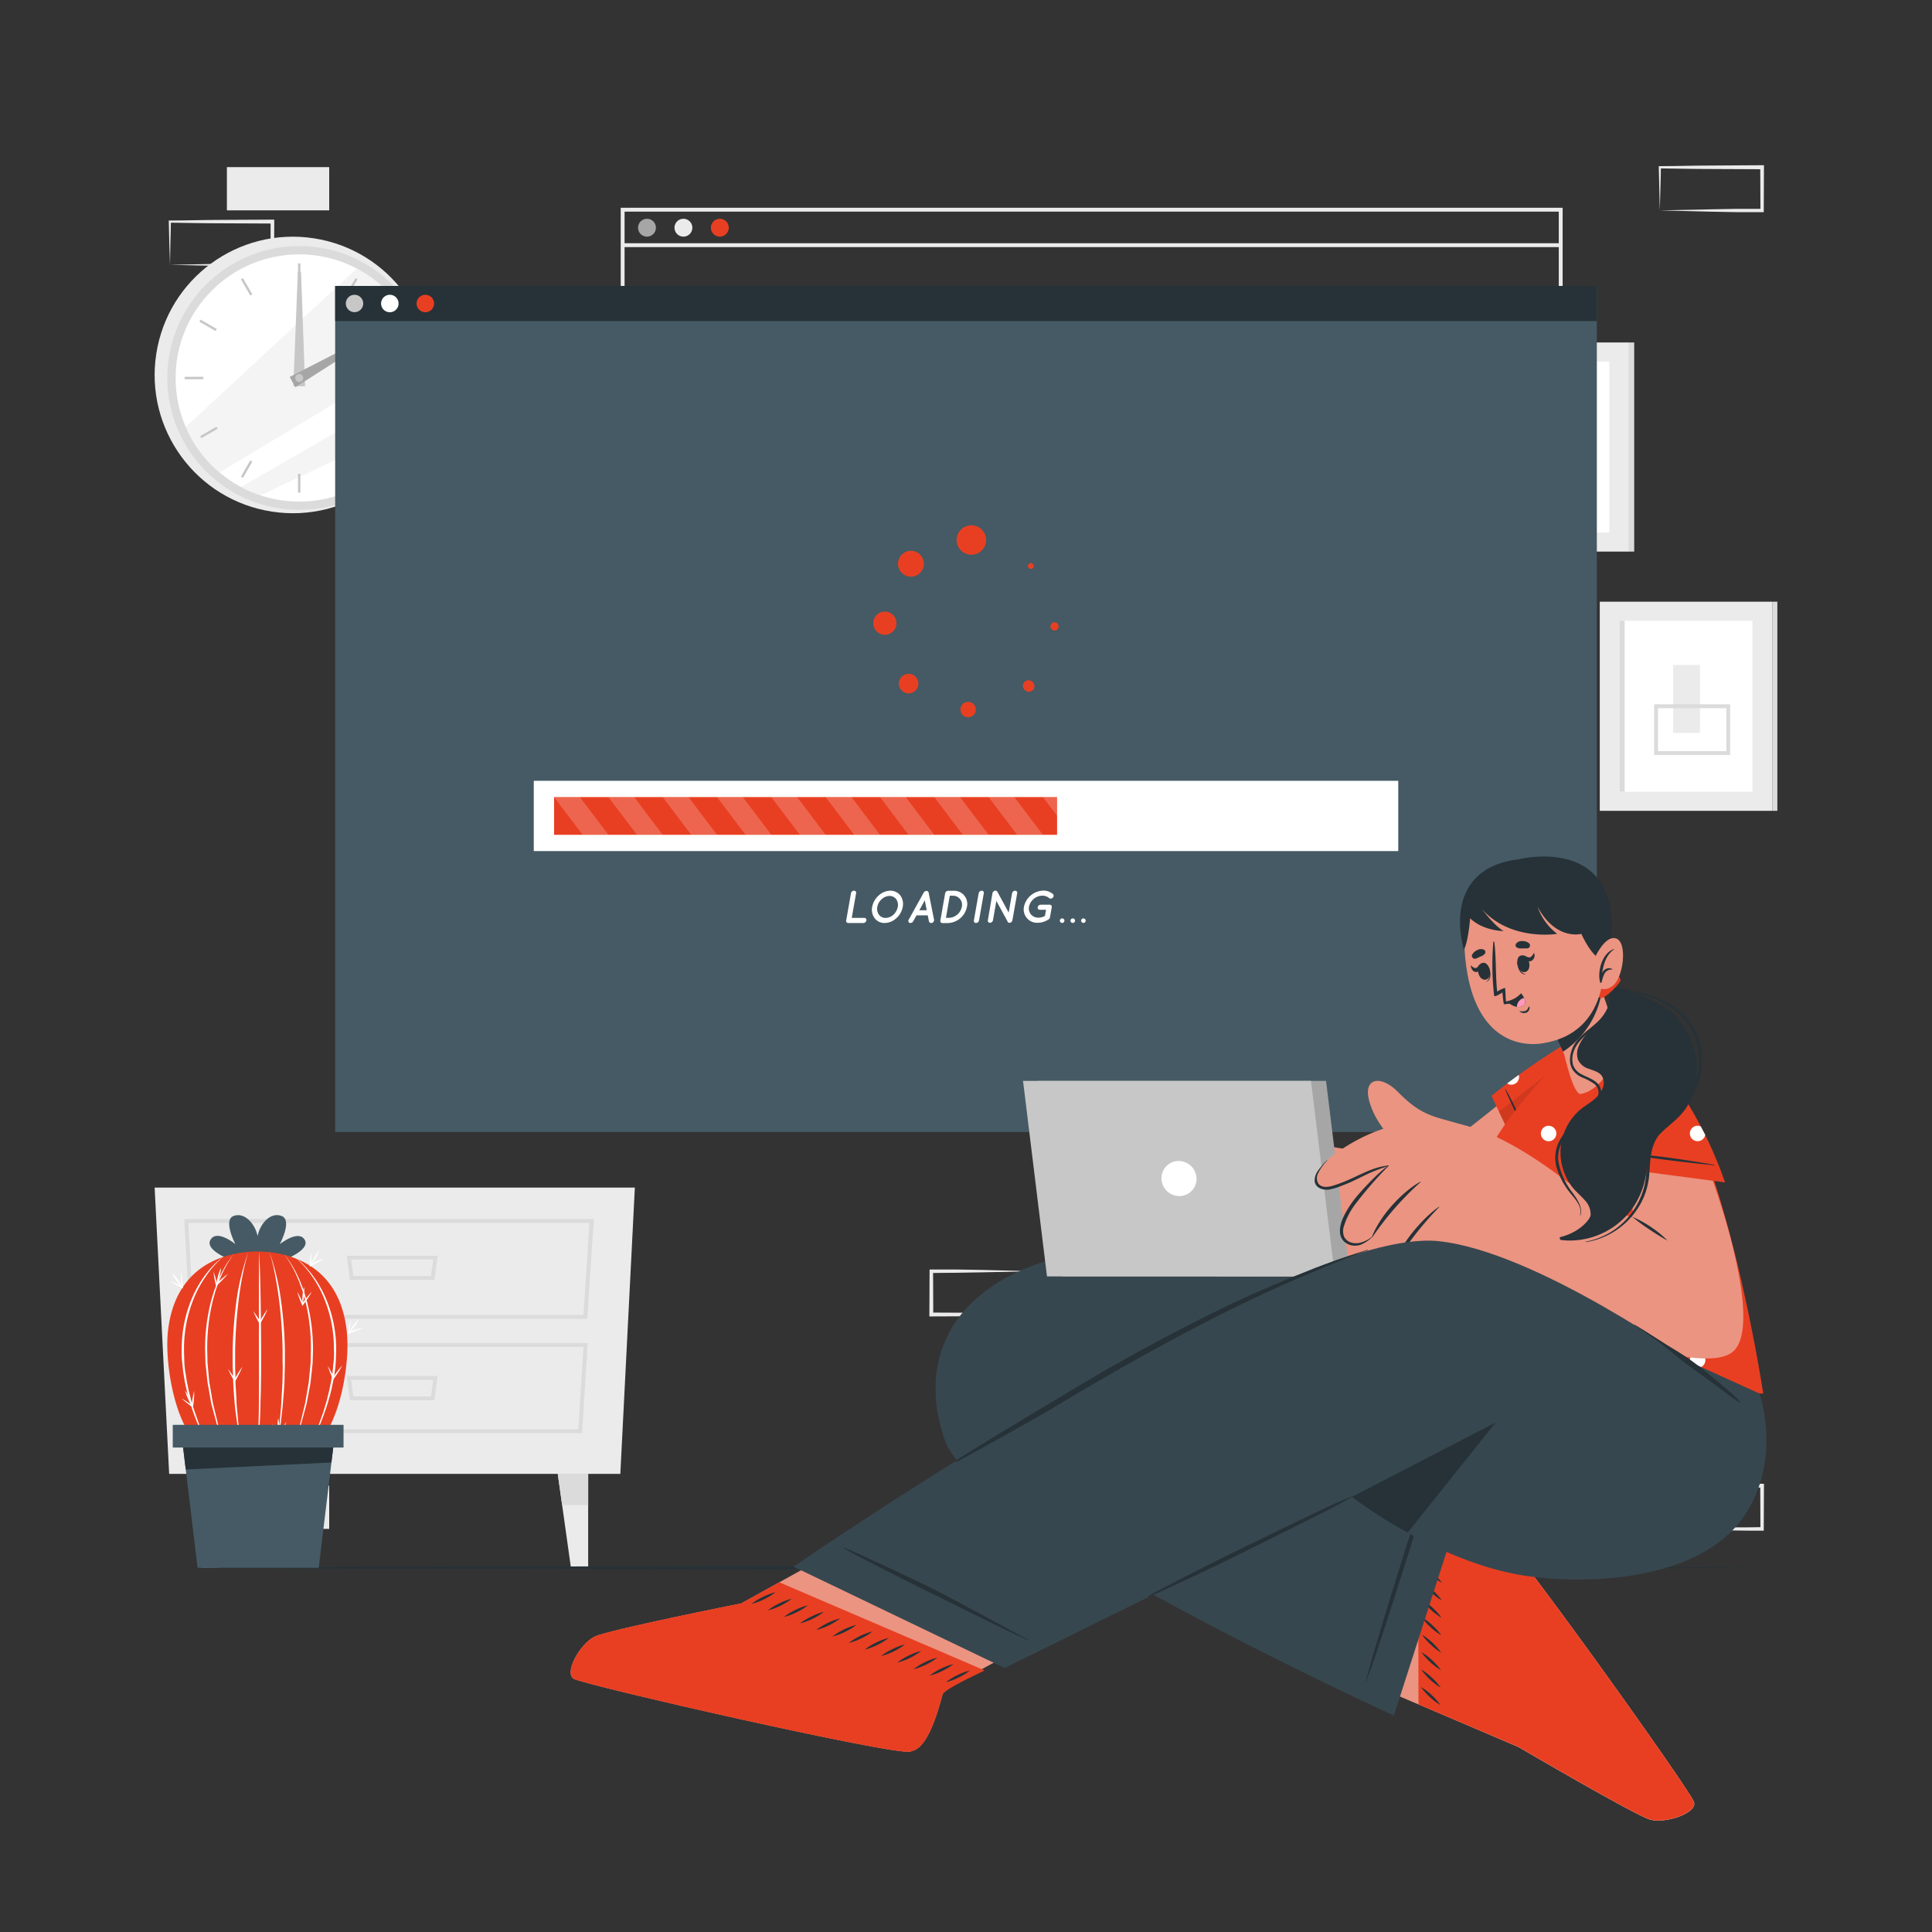 <svg xmlns="http://www.w3.org/2000/svg" viewBox="0 0 500 500"><rect x="0" y="0" width="500" height="500" fill="#333333" stroke="none"/><g id="freepik--background-complete--inject-15"><path d="M414.79,381.56l13.36-.28,6.58-.11c2.19-.05,4.36,0,6.54-.06l-.44.45-.06-11.19.5.5L428,370.8c-4.41,0-8.82-.11-13.24-.16l.28-.27c0,1.83-.09,3.67-.14,5.53Zm0,0-.14-5.54c0-1.87-.11-3.75-.13-5.65v-.27h.27c4.42,0,8.83-.15,13.24-.16l13.24-.06h.5v.5l0,11.19V382h-.45c-2.23,0-4.47,0-6.69-.05l-6.66-.11Z" style="fill:#ebebeb"></path><path d="M429.56,395.67l13.36-.28,6.58-.11c2.19,0,4.36,0,6.54-.06l-.44.45-.05-11.19.49.5-13.24-.07c-4.41,0-8.82-.11-13.24-.16l.28-.27c0,1.83-.09,3.67-.13,5.53Zm0,0-.14-5.54c0-1.87-.11-3.75-.13-5.65v-.27h.27c4.42-.05,8.83-.15,13.24-.16L456,384h.51v.5l-.05,11.19v.45H456c-2.23,0-4.46,0-6.69-.05l-6.66-.11Z" style="fill:#ebebeb"></path><rect x="400.02" y="384.48" width="26.48" height="11.19" transform="translate(826.52 780.15) rotate(180)" style="fill:#ebebeb"></rect><path d="M312.24,127l13.35-.27,6.58-.12c2.19,0,4.37,0,6.55-.05l-.45.44,0-11.19.5.5-13.24-.06c-4.42,0-8.83-.11-13.24-.16l.27-.28c0,1.84-.09,3.68-.13,5.54Zm0,0-.15-5.53c0-1.87-.11-3.76-.13-5.66v-.27h.28c4.41,0,8.82-.16,13.24-.16l13.24-.07h.5v.5L339.16,127v.45h-.44c-2.23,0-4.47,0-6.7-.06l-6.66-.11Z" style="fill:#ebebeb"></path><path d="M327,141.12l13.35-.27,6.58-.12c2.19,0,4.37,0,6.55,0l-.45.44L353,129.93l.5.5-13.24-.06c-4.41,0-8.83-.11-13.24-.16l.27-.28c0,1.84-.08,3.68-.13,5.54Zm0,0-.14-5.53c-.05-1.87-.12-3.76-.13-5.66v-.27H327c4.41,0,8.83-.16,13.24-.16l13.24-.07h.5v.5l-.06,11.19v.45h-.44c-2.23,0-4.47,0-6.7-.06l-6.66-.11Z" style="fill:#ebebeb"></path><rect x="297.46" y="129.93" width="26.48" height="11.19" transform="translate(621.41 271.06) rotate(180)" style="fill:#ebebeb"></rect><rect x="58.73" y="384.48" width="26.48" height="11.19" transform="translate(143.93 780.15) rotate(180)" style="fill:#ebebeb"></rect><rect x="58.73" y="43.24" width="26.48" height="11.19" transform="translate(143.93 97.68) rotate(180)" style="fill:#ebebeb"></rect><path d="M44,68.54l13.35-.28,6.58-.11c2.19,0,4.36,0,6.55-.05l-.45.44,0-11.19.5.5L57.2,57.79c-4.42,0-8.83-.11-13.24-.16l.27-.28c0,1.83-.09,3.68-.13,5.54Zm0,0L43.81,63c0-1.87-.11-3.76-.13-5.66v-.27H44c4.41,0,8.82-.16,13.24-.16l13.24-.07h.5v.5l-.06,11.19V69h-.44c-2.24,0-4.47,0-6.7-.06l-6.66-.11Z" style="fill:#ebebeb"></path><path d="M429.56,54.45l13.36-.28,6.58-.12c2.19,0,4.36,0,6.54,0l-.44.45-.05-11.19.49.49-13.24-.06c-4.41,0-8.82-.11-13.24-.16l.28-.27c0,1.83-.09,3.67-.13,5.53Zm0,0-.14-5.54c0-1.87-.11-3.76-.13-5.65V43h.27c4.42,0,8.83-.16,13.24-.16L456,42.76h.51v.51l-.05,11.19v.44H456c-2.23,0-4.46,0-6.69,0l-6.66-.12Z" style="fill:#ebebeb"></path><rect x="255.8" y="343.09" width="26.48" height="11.19" style="fill:#ebebeb"></rect><path d="M267.51,329l-13.36.28-6.57.11c-2.19.05-4.37,0-6.55.06l.45-.45.05,11.19-.5-.5,13.24.06c4.41,0,8.83.12,13.24.17l-.27.27c0-1.83.08-3.67.13-5.54Zm0,0,.14,5.54c.05,1.86.11,3.75.13,5.65v.27h-.28c-4.41.05-8.83.16-13.24.17l-13.24.06h-.5v-.5l.05-11.19v-.45H241c2.23,0,4.47,0,6.69,0l6.67.11Z" style="fill:#ebebeb"></path><path d="M404.41,237.93H160.64V53.77H404.41Zm-242.77-1H403.41V54.77H161.64Z" style="fill:#ebebeb"></path><path d="M169.75,58.93a2.31,2.31,0,1,1-2.31-2.31A2.3,2.3,0,0,1,169.75,58.93Z" style="fill:#a6a6a6"></path><path d="M179.18,58.93a2.31,2.31,0,1,1-2.31-2.31A2.31,2.31,0,0,1,179.18,58.93Z" style="fill:#ebebeb"></path><path d="M188.6,58.93a2.31,2.31,0,1,1-2.31-2.31A2.3,2.3,0,0,1,188.6,58.93Z" style="fill:#E83F22"></path><rect x="161.14" y="62.95" width="242.77" height="1" style="fill:#ebebeb"></rect><circle cx="75.8" cy="97.03" r="35.78" transform="translate(-31.66 157.14) rotate(-81.22)" style="fill:#ebebeb"></circle><circle cx="77.44" cy="97.82" r="34.14" style="fill:#dbdbdb"></circle><circle cx="77.44" cy="97.82" r="31.99" style="fill:#fff"></circle><path d="M108.7,91c-14.56,8.82-38.5,23.3-51.88,31.24a31.93,31.93,0,0,1-8.74-11.76l44.25-41A32,32,0,0,1,108.7,91Z" style="fill:#ebebeb;opacity:0.5"></path><path d="M109.41,98.94a32.06,32.06,0,0,1-2.12,10.4L67.4,128.2a31.73,31.73,0,0,1-5-2.16C74.41,119.07,96.43,106.4,109.41,98.94Z" style="fill:#ebebeb;opacity:0.5"></path><rect x="77.13" y="68.16" width="0.62" height="4.85" style="fill:#c7c7c7"></rect><rect x="63.51" y="71.81" width="0.62" height="4.85" transform="translate(-28.56 41.85) rotate(-30)" style="fill:#c7c7c7"></rect><rect x="53.54" y="81.78" width="0.62" height="4.85" transform="translate(-46 88.73) rotate(-60)" style="fill:#c7c7c7"></rect><rect x="47.78" y="97.52" width="4.85" height="0.62" style="fill:#c7c7c7"></rect><rect x="51.43" y="111.14" width="4.85" height="0.62" transform="matrix(0.87, -0.5, 0.5, 0.87, -48.52, 41.88)" style="fill:#c7c7c7"></rect><rect x="61.4" y="121.11" width="4.85" height="0.62" transform="translate(-73.24 116.05) rotate(-60.03)" style="fill:#c7c7c7"></rect><rect x="77.13" y="122.64" width="0.62" height="4.85" style="fill:#c7c7c7"></rect><rect x="90.75" y="118.99" width="0.62" height="4.85" transform="translate(-48.51 61.8) rotate(-30)" style="fill:#c7c7c7"></rect><rect x="100.72" y="109.02" width="0.62" height="4.85" transform="translate(-46 143.21) rotate(-60)" style="fill:#c7c7c7"></rect><rect x="102.26" y="97.52" width="4.85" height="0.62" style="fill:#c7c7c7"></rect><rect x="98.61" y="83.89" width="4.85" height="0.62" transform="translate(-28.57 61.8) rotate(-30)" style="fill:#c7c7c7"></rect><rect x="88.64" y="73.92" width="4.85" height="0.62" transform="translate(-18.74 116.03) rotate(-60.03)" style="fill:#c7c7c7"></rect><polygon points="77.91 70.36 78.96 99.98 75.92 99.94 77.08 70.34 77.91 70.36" style="fill:#c7c7c7"></polygon><polygon points="96.36 87.49 76.43 100.22 74.98 97.55 95.97 86.77 96.36 87.49" style="fill:#a6a6a6"></polygon><path d="M78.48,97.82a1,1,0,1,1-2.07,0,1,1,0,0,1,2.07,0Z" style="fill:#c7c7c7"></path><rect x="376.98" y="88.63" width="44.61" height="54.12" style="fill:#ebebeb"></rect><rect x="382.07" y="93.57" width="34.42" height="44.24" style="fill:#fff"></rect><rect x="382.07" y="93.57" width="1.34" height="44.24" style="fill:#dbdbdb"></rect><rect x="421.59" y="88.63" width="1.34" height="54.12" style="fill:#dbdbdb"></rect><rect x="393.61" y="99.67" width="8.12" height="24.18" style="fill:#dbdbdb"></rect><path d="M412.21,128.48H389.57V115.64h22.64Zm-21.64-1h20.64V116.64H390.57Z" style="fill:#ebebeb"></path><rect x="414.02" y="155.72" width="44.61" height="54.12" style="fill:#ebebeb"></rect><rect x="419.12" y="160.66" width="34.42" height="44.24" style="fill:#fff"></rect><rect x="419.12" y="160.66" width="1.34" height="44.24" style="fill:#dbdbdb"></rect><rect x="458.64" y="155.72" width="1.34" height="54.12" style="fill:#dbdbdb"></rect><rect x="433" y="172.09" width="6.95" height="17.58" style="fill:#ebebeb"></rect><path d="M447.77,195.4H428.09V182.28h19.68Zm-18.68-1h17.68V183.28H429.09Z" style="fill:#dbdbdb"></path><polygon points="43.78 381.44 160.54 381.44 164.3 307.35 40.02 307.35 43.78 381.44" style="fill:#ebebeb"></polygon><path d="M152,341.31H49.11L47.69,315.5h106Zm-102-1h101l1.53-23.81H48.74Z" style="fill:#dbdbdb"></path><path d="M150.63,370.9H52.06L50.9,347.59H152.09ZM53,369.9h96.68L151,348.59H52Z" style="fill:#dbdbdb"></path><path d="M112.43,331.24H90.55L89.74,325h23.5Zm-21-1h20.12l.56-4.29H90.88Z" style="fill:#dbdbdb"></path><path d="M112.43,362.39H90.55l-.81-6.29h23.5Zm-21-1h20.12l.56-4.29H90.88Z" style="fill:#dbdbdb"></path><polygon points="59.97 381.44 58.84 389.51 56.55 405.73 52.09 405.73 52.09 381.44 59.97 381.44" style="fill:#ebebeb"></polygon><polygon points="59.97 381.44 58.84 389.51 52.09 389.51 52.09 381.44 59.97 381.44" style="fill:#dbdbdb"></polygon><polygon points="144.35 381.44 145.48 389.51 147.76 405.73 152.22 405.73 152.22 381.44 144.35 381.44" style="fill:#ebebeb"></polygon><polygon points="144.35 381.44 145.48 389.51 152.22 389.51 152.22 381.44 144.35 381.44" style="fill:#dbdbdb"></polygon></g><g id="freepik--Screen--inject-15"><rect x="86.74" y="74" width="326.52" height="218.97" style="fill:#455a64"></rect><rect x="86.74" y="74" width="326.52" height="9.08" style="fill:#263238"></rect><path d="M94,78.54a2.25,2.25,0,1,1-2.25-2.25A2.25,2.25,0,0,1,94,78.54Z" style="fill:#c7c7c7"></path><path d="M103.15,78.54a2.26,2.26,0,1,1-2.26-2.25A2.26,2.26,0,0,1,103.15,78.54Z" style="fill:#fff"></path><path d="M112.34,78.54a2.26,2.26,0,1,1-2.25-2.25A2.25,2.25,0,0,1,112.34,78.54Z" style="fill:#E83F22"></path><rect x="138.14" y="202.07" width="223.73" height="18.19" style="fill:#fff"></rect><rect x="143.4" y="206.28" width="130.17" height="9.77" style="fill:#E83F22"></rect><polygon points="157.46 216.05 150.79 216.05 143.4 206.28 150.06 206.28 157.46 216.05" style="fill:#fff;opacity:0.2"></polygon><polygon points="171.51 216.05 164.85 216.05 157.46 206.28 164.12 206.28 171.51 216.05" style="fill:#fff;opacity:0.2"></polygon><polygon points="185.57 216.05 178.9 216.05 171.51 206.28 178.18 206.28 185.57 216.05" style="fill:#fff;opacity:0.2"></polygon><polygon points="199.62 216.05 192.96 216.05 185.57 206.28 192.23 206.28 199.62 216.05" style="fill:#fff;opacity:0.2"></polygon><polygon points="213.68 216.05 207.01 216.05 199.62 206.28 206.29 206.28 213.68 216.05" style="fill:#fff;opacity:0.2"></polygon><polygon points="227.74 216.05 221.07 216.05 213.68 206.28 220.35 206.28 227.74 216.05" style="fill:#fff;opacity:0.2"></polygon><polygon points="241.79 216.05 235.13 216.05 227.74 206.28 234.4 206.28 241.79 216.05" style="fill:#fff;opacity:0.2"></polygon><polygon points="255.85 216.05 249.18 216.05 241.79 206.28 248.46 206.28 255.85 216.05" style="fill:#fff;opacity:0.2"></polygon><polygon points="269.9 216.05 263.24 216.05 255.85 206.28 262.51 206.28 269.9 216.05" style="fill:#fff;opacity:0.2"></polygon><polygon points="273.58 206.28 273.58 211.13 269.9 206.28 273.58 206.28" style="fill:#fff;opacity:0.2"></polygon><path d="M255.2,139.76a3.81,3.81,0,1,1-3.81-3.81A3.81,3.81,0,0,1,255.2,139.76Z" style="fill:#E83F22"></path><circle cx="235.75" cy="145.89" r="3.35" style="fill:#E83F22"></circle><path d="M229,158.28a3,3,0,1,1-3,3A3,3,0,0,1,229,158.28Z" style="fill:#E83F22"></path><path d="M233.37,175.12a2.53,2.53,0,1,1,0,3.59A2.53,2.53,0,0,1,233.37,175.12Z" style="fill:#E83F22"></path><circle cx="250.55" cy="183.63" r="2" style="fill:#E83F22"></circle><path d="M265.16,178.53a1.45,1.45,0,0,1,0-2.06,1.47,1.47,0,0,1,2.06,0,1.46,1.46,0,1,1-2.06,2.06Z" style="fill:#E83F22"></path><path d="M272.91,163.17a1.06,1.06,0,1,1,1.06-1.06A1.05,1.05,0,0,1,272.91,163.17Z" style="fill:#E83F22"></path><circle cx="266.78" cy="146.48" r="0.75" style="fill:#E83F22"></circle><path d="M219,238.17l1.24-7a.81.81,0,0,1,.78-.66.53.53,0,0,1,.54.66l-1.13,6.38h3.24a.54.54,0,0,1,.55.66.84.84,0,0,1-.79.67h-3.89A.54.54,0,0,1,219,238.17Z" style="fill:#fff"></path><path d="M226.36,237.63a3.67,3.67,0,0,1-.64-2.94,5.31,5.31,0,0,1,1.68-2.94,4.63,4.63,0,0,1,3-1.24,3.24,3.24,0,0,1,2.61,1.24,3.77,3.77,0,0,1,.62,2.94,5.07,5.07,0,0,1-1.66,2.94,4.61,4.61,0,0,1-3,1.24A3.15,3.15,0,0,1,226.36,237.63Zm.69-2.94a2.65,2.65,0,0,0,.43,2.05,2.15,2.15,0,0,0,1.72.82,3.16,3.16,0,0,0,2-.82,3.79,3.79,0,0,0,1.15-2.05,2.58,2.58,0,0,0-.43-2,2.15,2.15,0,0,0-1.72-.82,3.07,3.07,0,0,0-2,.82A3.55,3.55,0,0,0,227.05,234.69Z" style="fill:#fff"></path><path d="M236.33,238.43a.79.79,0,0,1-.69.43.85.85,0,0,1-.23,0,.59.59,0,0,1-.23-.86l3.88-7a.82.82,0,0,1,.71-.43.54.54,0,0,1,.56.43l1.4,7a.8.8,0,0,1-.54.86.93.93,0,0,1-.24,0,.53.53,0,0,1-.54-.43l-.31-1.54h-2.91Zm3.51-2.85-.51-2.57-1.41,2.57Z" style="fill:#fff"></path><path d="M243.37,238.19l1.23-7a.83.83,0,0,1,.79-.66h1.41a3.4,3.4,0,0,1,3.44,4.18,5.21,5.21,0,0,1-4.92,4.18h-1.41A.54.54,0,0,1,243.37,238.19Zm3.19-6.38h-.75l-1,5.73h.76a3.54,3.54,0,0,0,3.35-2.86A2.34,2.34,0,0,0,246.56,231.81Z" style="fill:#fff"></path><path d="M252.59,238.87a.54.54,0,0,1-.55-.65l1.24-7.05a.84.84,0,0,1,.78-.66.54.54,0,0,1,.55.66l-1.24,7.05A.83.83,0,0,1,252.59,238.87Z" style="fill:#fff"></path><path d="M256.84,231.19a.84.84,0,0,1,.39-.56.59.59,0,0,1,.88.14l2.94,5.4.87-5a.84.84,0,0,1,.78-.66.54.54,0,0,1,.55.66l-1.24,7a.8.8,0,0,1-.78.65.52.52,0,0,1-.45-.22.26.26,0,0,1,0-.09l-2.92-5.35-.88,5a.8.8,0,0,1-.78.65.53.53,0,0,1-.54-.65Z" style="fill:#fff"></path><path d="M265,234.67a5.27,5.27,0,0,1,5-4.18,3.64,3.64,0,0,1,2.5.9.63.63,0,0,1-.05.92.68.68,0,0,1-.94.12,2.6,2.6,0,0,0-1.75-.63,3.5,3.5,0,0,0-2.24.85,3.41,3.41,0,0,0-1.21,2,2.4,2.4,0,0,0,.5,2,2.51,2.51,0,0,0,1.95.84,3.37,3.37,0,0,0,1.67-.45l.29-1.59H269.1a.54.54,0,0,1-.54-.66.8.8,0,0,1,.78-.65h2.3a.53.53,0,0,1,.55.65l-.45,2.58a1.27,1.27,0,0,1-.06.18.3.3,0,0,1,0,.08h0a.72.72,0,0,1-.25.27,5.08,5.08,0,0,1-2.81.91h0A3.46,3.46,0,0,1,265,234.67Z" style="fill:#fff"></path><path d="M274.89,238.86a.62.62,0,0,1-.6-.59.61.61,0,0,1,.6-.59.58.58,0,0,1,.58.59A.6.6,0,0,1,274.89,238.86Z" style="fill:#fff"></path><path d="M277.64,238.86a.62.62,0,0,1-.6-.59.61.61,0,0,1,.6-.59.58.58,0,0,1,.58.59A.6.6,0,0,1,277.64,238.86Z" style="fill:#fff"></path><path d="M280.39,238.86a.62.62,0,0,1-.6-.59.61.61,0,0,1,.6-.59.58.58,0,0,1,.58.59A.6.6,0,0,1,280.39,238.86Z" style="fill:#fff"></path></g><g id="freepik--Floor--inject-15"><polygon points="459.98 405.73 407.49 405.97 354.99 406.06 250 406.23 145.01 406.06 92.52 405.97 40.02 405.73 92.52 405.49 145.01 405.4 250 405.23 354.99 405.4 407.49 405.49 459.98 405.73" style="fill:#263238"></polygon></g><g id="freepik--Character--inject-15"><path d="M438.4,466.35c-.9-2.93-49.17-70.57-52.64-72-1.32-.54-3.87-2.59-16.05,5.56L344,377.4,329.45,425,393,452.13s30.07,17.63,34,18.77S439.29,469.27,438.4,466.35Z" style="fill:#eb9481"></path><path d="M438.4,466.35c-.9-2.93-49.17-70.57-52.64-72-1.32-.54-3.87-2.59-16.05,5.56L344,377.4,329.45,425,393,452.13s30.07,17.63,34,18.77S439.29,469.27,438.4,466.35Z" style="fill:#eb9481"></path><path d="M367.11,441.09l25.89,11s30.07,17.62,34,18.77,12.25-1.63,11.36-4.55-49.17-70.57-52.64-72c-1.32-.55-3.87-2.59-16.05,5.56L367,397.54Z" style="fill:#E83F22"></path><path d="M372.8,441.27a16.2,16.2,0,0,0-2.29-2.59,15.36,15.36,0,0,0-2.76-2.08,14.91,14.91,0,0,0,2.29,2.59A15.36,15.36,0,0,0,372.8,441.27Z" style="fill:#263238"></path><path d="M372.85,436.76a14.55,14.55,0,0,0-2.29-2.59,15.41,15.41,0,0,0-2.76-2.09,17.44,17.44,0,0,0,5.05,4.68Z" style="fill:#263238"></path><path d="M372.91,432.24a15.78,15.78,0,0,0-2.29-2.59,15.36,15.36,0,0,0-2.76-2.08,14.91,14.91,0,0,0,2.29,2.59A15.36,15.36,0,0,0,372.91,432.24Z" style="fill:#263238"></path><path d="M373,427.73a17.44,17.44,0,0,0-5-4.68,15.38,15.38,0,0,0,2.29,2.59A15.77,15.77,0,0,0,373,427.73Z" style="fill:#263238"></path><path d="M373,423.21a15.78,15.78,0,0,0-2.29-2.59,14.9,14.9,0,0,0-2.76-2.08,14.91,14.91,0,0,0,2.29,2.59A15.36,15.36,0,0,0,373,423.21Z" style="fill:#263238"></path><path d="M373.07,418.69a15.28,15.28,0,0,0-2.29-2.59A15,15,0,0,0,368,414a15.38,15.38,0,0,0,2.29,2.59A15.72,15.72,0,0,0,373.07,418.69Z" style="fill:#263238"></path><path d="M373.13,414.18a15.38,15.38,0,0,0-2.29-2.59,14.9,14.9,0,0,0-2.76-2.08,15.73,15.73,0,0,0,2.29,2.59A15.36,15.36,0,0,0,373.13,414.18Z" style="fill:#263238"></path><path d="M373.18,409.66a17.23,17.23,0,0,0-5.05-4.67,17.23,17.23,0,0,0,5.05,4.67Z" style="fill:#263238"></path><path d="M373.24,405.15a15.38,15.38,0,0,0-2.29-2.59,15,15,0,0,0-2.76-2.09,15,15,0,0,0,2.29,2.59A15.41,15.41,0,0,0,373.24,405.15Z" style="fill:#263238"></path><path d="M244.67,373.1C252.46,394.54,360.73,444,360.73,444L379.06,387l-49.71-21.18,105.31-15.45-53.74-20.05s-10.19,4.31-17.72,2.13c-3.33-1-74.28-10.78-88.08-7.35C244.66,332.73,237.51,353.43,244.67,373.1Z" style="fill:#37474f"></path><path d="M304.58,352.86a54.91,54.91,0,0,1,6.12,3l6.35,3.16.06,0c-.47-.38-.93-.77-1.41-1.14-1.63-1.29-3.13-2.71-4.88-3.85a.1.1,0,0,1,.11-.17c1.76,1.12,3.65,2.07,5.32,3.34.78.6,1.55,1.22,2.3,1.86.41.35.82.7,1.22,1.07a7,7,0,0,1,.55.54c1,.5,1.91,1,2.86,1.55,2.1,1.18,4.1,2.53,6.2,3.69.12.06,0,.22-.1.16-2.07-1-4.24-1.9-6.32-2.92s-4.2-2.17-6.26-3.31-4-2.26-6-3.37a56.22,56.22,0,0,1-6.14-3.5A.07.07,0,0,1,304.58,352.86Z" style="fill:#263238"></path><path d="M354.76,430.31c.47-1.62.94-3.23,1.43-4.85,1-3.22,1.92-6.45,2.91-9.67,2-6.4,3.92-12.8,6-19.16,1.19-3.59,2.37-7.2,3.72-10.74a.17.17,0,0,1,.32.1c-1.63,6.52-3.66,13-5.68,19.38s-4.08,12.76-6.17,19.12c-.59,1.78-1.17,3.56-1.78,5.34s-1.33,3.59-2,5.4a.07.07,0,1,1-.13,0C353.93,433.58,354.3,431.93,354.76,430.31Z" style="fill:#263238"></path><path d="M412.26,280c-10,19.57-26.21,42-31.45,45-6.63,3.76-44.3,4.21-46.11,4-4.47-.67-5.26-34.26-.45-33.75,7.32.76,33.37,5.86,35.31,4.67s16.32-12.18,31.38-24.81C411.34,266.35,418.48,267.89,412.26,280Z" style="fill:#eb9481"></path><path d="M338.63,328.16c-.58.13-8.9,2-13.79,2.14-3.65.13-14.17.21-14.71-3.8-.37-2.73,5.81-3.5,10.17-4.15,2.3-.34,5.41-1.87,5.13-3.36-.48-2.6-6.42-1.61-10.45-.46-7.8,2.24-18.66,7.06-21.94,2.56-1.24-1.7,1.18-3.62,4.44-5.27-5,1.62-10.2,2.68-11.65.84-.83-1.05-.61-2.14.28-3.22a3.13,3.13,0,0,1-3.21-1.37c-1-1.83.2-3.83,2.3-5.67a1.7,1.7,0,0,1-1.06-1.16c-1.83-5.29,16.38-14.57,21.84-14.48,16.09.23,31.91,4.94,31.91,4.94C342.64,302,338.65,328.15,338.63,328.16Z" style="fill:#eb9481"></path><path d="M319.85,308.55a26.5,26.5,0,0,0-11.1,1.34c-4.49,1.56-7.79,3.89-11.78,6.06-.1.06,0,.23.09.17,1.89-1,9.62-4.77,11.57-5.57a25.38,25.38,0,0,1,11.22-1.94S319.89,308.55,319.85,308.55Z" style="fill:#263238"></path><path d="M318.65,301.4a63.14,63.14,0,0,0-12.8,1.1c-4.58,1-8.6,3.6-12.53,6.05q-3.56,2.2-7,4.57c-.1.07,0,.23.08.17q6-3.82,12.25-7.28A33.47,33.47,0,0,1,311.11,302c2.51-.29,5-.39,7.54-.49A0,0,0,1,0,318.65,301.4Z" style="fill:#263238"></path><path d="M315.82,294.69c-4.08-.19-7.63-.36-11.59.85-5.23,1.6-10.79,5.12-12.74,6.37-2.16,1.39-4.27,2.84-6.36,4.33-.08.06,0,.21.11.15A133.57,133.57,0,0,1,300,297.67a26.21,26.21,0,0,1,7.69-2.62,46.77,46.77,0,0,1,8.11-.33S315.84,294.69,315.82,294.69Z" style="fill:#263238"></path><path d="M397.8,308.69,386,283.59a178.56,178.56,0,0,1,17.39-12.37c10.22-6.41,15.23-2.9,9.13,12.18A103.45,103.45,0,0,1,397.8,308.69Z" style="fill:#E83F22"></path><path d="M393.13,278.72a2,2,0,0,1-2,2,1.91,1.91,0,0,1-1.08-.32c.87-.66,1.87-1.4,3-2.21A1.91,1.91,0,0,1,393.13,278.72Zm17.3-2a2,2,0,1,0,2,2A2,2,0,0,0,410.43,276.73Zm-9.65,14.62a2,2,0,1,0,2,2A2,2,0,0,0,400.78,291.35Z" style="fill:#fff"></path><path d="M389.64,281.86c1.08,1.76,1.91,3.69,2.85,5.53s1.79,3.53,2.63,5.31c1.73,3.72,3.39,7.45,5,11.24,0,.06-.08.12-.12.05-1.84-3.61-3.64-7.23-5.39-10.89-.87-1.81-1.7-3.65-2.52-5.49s-1.84-3.75-2.54-5.7C389.5,281.85,389.6,281.79,389.64,281.86Z" style="fill:#263238"></path><path d="M412.49,283.4a103.45,103.45,0,0,1-14.69,25.29l-9.89-21,24.78-19.32C415.81,269.41,416.17,274.3,412.49,283.4Z" style="opacity:0.1"></path><path d="M456.32,360.61c-2.53,1-76.78-16.53-76.78-16.53l7.36-25.84s-4.68-8-3.1-15.92c2.12-10.63,20.69-28.88,22.16-30,5.93-4.38,11.32-5.23,16.53-2.79C444.22,279.74,456.32,360.61,456.32,360.61Z" style="fill:#E83F22"></path><path d="M412.42,278.72a2,2,0,1,1-2-2A2,2,0,0,1,412.42,278.72Zm19.27-.19h0c-.37-.55-.74-1.09-1.12-1.6a2,2,0,0,0-.86-.19,2,2,0,1,0,2,2A1.15,1.15,0,0,0,431.69,278.53Zm-40.55,27.53a2,2,0,1,0,2,2A2,2,0,0,0,391.14,306.06Zm19.29,0a2,2,0,1,0,2,2A2,2,0,0,0,410.43,306.06Zm19.28,0a2,2,0,1,0,2,2A2,2,0,0,0,429.71,306.06Zm-28.93-14.71a2,2,0,1,0,2,2A2,2,0,0,0,400.78,291.35Zm19.29,0a2,2,0,1,0,2,2A2,2,0,0,0,420.07,291.35Zm18.41.2a2,2,0,0,0,.87,3.78,2.19,2.19,0,0,0,.63-.1C439.49,294,439,292.75,438.48,291.55Zm-47.34,43.84a2,2,0,1,0,2,2A2,2,0,0,0,391.14,335.39Zm19.29,0a2,2,0,1,0,2,2A2,2,0,0,0,410.43,335.39Zm19.28,0a2,2,0,1,0,2,2A2,2,0,0,0,429.71,335.39Zm19.28,0a2,2,0,1,0,2,2A2,2,0,0,0,449,335.39Zm-48.21-14.71a2,2,0,1,0,2,2A2,2,0,0,0,400.78,320.68Zm19.29,0a2,2,0,1,0,2,2A2,2,0,0,0,420.07,320.68Zm19.28,0a2,2,0,1,0,2,2A2,2,0,0,0,439.35,320.68ZM420.07,350a2,2,0,0,0-1.72,3l2.85.64a2,2,0,0,0-1.13-3.63Zm19.28,0a2,2,0,1,0,2,2A2,2,0,0,0,439.35,350Z" style="fill:#fff"></path><path d="M392.86,316.63a18.71,18.71,0,0,1,7.86,1.59c2.6,1,8.45,4.37,9.92,5.19,0,0,0,.11,0,.1a34.45,34.45,0,0,1-5.56-2.34,75.94,75.94,0,0,0-7.76-3.28,21.93,21.93,0,0,0-4.43-1C392.78,316.88,392.76,316.63,392.86,316.63Z" style="fill:#263238"></path><path d="M388.48,319.29a14.3,14.3,0,0,1,8.16.58s0,.11,0,.1c-1.36-.16-2.71-.33-4.07-.41s-2.72-.09-4.08-.14C388.44,319.42,388.43,319.3,388.48,319.29Z" style="fill:#263238"></path><rect x="314.86" y="326.91" width="76.46" height="3.42" style="fill:#c7c7c7"></rect><polygon points="314.86 326.91 314.86 330.33 360.72 330.33 358.1 326.91 314.86 326.91" style="fill:#a6a6a6"></polygon><polygon points="349.38 330.33 274.87 330.33 268.66 279.73 343.18 279.73 349.38 330.33" style="fill:#a6a6a6"></polygon><polygon points="345.48 330.33 270.96 330.33 264.76 279.73 339.28 279.73 345.48 330.33" style="fill:#c7c7c7"></polygon><path d="M309.66,305a4.44,4.44,0,0,1-4.46,4.54,4.64,4.64,0,0,1-4.62-4.54,4.46,4.46,0,0,1,4.46-4.54A4.65,4.65,0,0,1,309.66,305Z" style="fill:#fff"></path><path d="M432.06,279.73c8.67,14.44,26.23,63.52,16,70.41s-56.74-12.8-69.24-21.65c-3.72-2.63,16.05-25.23,20.91-25,4.05.2,21.86,12.47,22.64,11.41s-1.14-11.23-3-29.68C417.33,263.94,427.07,271.42,432.06,279.73Z" style="fill:#eb9481"></path><path d="M381.05,291.86c-9.61-3.07-12.55-2.39-19.29-9.29-4.42-4.53-9.21-3.65-7.33,2.66,3.07,10.31,14.64,16.88,19.31,18Z" style="fill:#eb9481"></path><path d="M405.57,305.86s-10-8.06-19.92-12.35c-6.86-3-22.5-7.75-40.53,5.38-4.28,3.12-8.16,10.59.67,8,6.27-1.81,9.7-4.86,13.54-5.25,0,0-3.81,10.09-.52,14.26a97.57,97.57,0,0,0,9.37,10.26,21.5,21.5,0,0,0,2.08-1.58s3.44,3.6,11,4.17Z" style="fill:#eb9481"></path><path d="M378.65,291.73c-3.73,1.19-11.6,3.85-17.27,8.27-6.31,4.9-17.13,16.05-13.46,20.66,2.68,3.39,7.19-.5,7.19-.5s-3.5,5.55-.4,8.07c2.82,2.31,6.13-.91,6.13-.91s-1.55,3.73,1.6,5.42c3.78,2,6.4-6.12,12-7.36C375.72,325.1,378.65,291.73,378.65,291.73Z" style="fill:#eb9481"></path><path d="M367.67,305.8c-3.33,1.69-9.89,7.49-12.58,14.19-.07.16,0,.28.1.16a77.81,77.81,0,0,1,12.53-14.29S367.71,305.78,367.67,305.8Z" style="fill:#263238"></path><path d="M372.43,312.3c-2.71,1.76-9.21,8-11.71,14.93-.06.15,0,.27.11.14a84.61,84.61,0,0,1,11.65-15S372.47,312.28,372.43,312.3Z" style="fill:#263238"></path><path d="M359.34,301.62c-3.37.39-5.73,1.6-8.76,3a44.85,44.85,0,0,1-4.59,1.91c-1.43.48-3.54,1.21-4.74-.13a2.67,2.67,0,0,1-.14-2.73,12.84,12.84,0,0,1,2.39-3.34s0-.11-.06-.07a18.22,18.22,0,0,0-2.49,2.92,4.31,4.31,0,0,0-.72,2.45c.16,1.85,2.21,2.45,3.77,2.22a14.76,14.76,0,0,0,2.74-.79c.85-.31,1.69-.66,2.52-1,1.71-.77,3.37-1.63,5.06-2.42a43.11,43.11,0,0,1,5.05-1.88C359.44,301.71,359.41,301.61,359.34,301.62Z" style="fill:#263238"></path><path d="M350.67,311.75a102,102,0,0,1,8.73-10.05s0-.1-.06-.07c-2.91,1.94-8,7.54-9.31,9.4s-2.77,4.2-3.16,6.42c-.58,3.36,1.54,4.38,2.33,4.68a4.43,4.43,0,0,0,2.94,0,8.84,8.84,0,0,0,3-2c.05,0,0-.11-.05-.07-1.39,1.12-3.55,2.09-5.33,1.53a3.09,3.09,0,0,1-1.88-1.47,4,4,0,0,1-.07-2.8A18.5,18.5,0,0,1,350.67,311.75Z" style="fill:#263238"></path><path d="M422.41,314.9a28.2,28.2,0,0,1,4.86,2.65,26.56,26.56,0,0,1,4.28,3.51c-1.64-.88-3.17-1.87-4.7-2.89A51.7,51.7,0,0,1,422.41,314.9Z" style="fill:#263238"></path><path d="M446.43,306l-27.51-3.63a178,178,0,0,1-1-21.31c.14-12.07,5.79-14.39,15.18-1.1A103.51,103.51,0,0,1,446.43,306Z" style="fill:#E83F22"></path><path d="M431.7,278.72a2,2,0,1,1-2-2A2,2,0,0,1,431.7,278.72Zm-11.63,12.63a2,2,0,0,0-1.9,1.4,0,0,0,0,0,0,0c0,.46.05.91.07,1.35h0a2,2,0,1,0,1.82-2.78Zm21.24,2.34h0a2,2,0,1,1-2-2.35,2,2,0,0,1,.85.19Z" style="fill:#fff"></path><path d="M419.44,298.3c2.07,0,4.15.38,6.21.59s3.93.4,5.88.67q6.09.82,12.14,1.9a.06.06,0,0,1,0,.12q-6-.6-12.07-1.35c-2-.25-4-.55-6-.86s-4.14-.48-6.16-.95A.06.06,0,0,1,419.44,298.3Z" style="fill:#263238"></path><path d="M418.28,299.53c-.11-1-.19-2-.25-3,0-.2,0-.41,0-.62-.33-1.22-.66-2.45-.87-3.69a0,0,0,1,1,.07,0c.3.92.54,1.86.75,2.81a42.26,42.26,0,0,1-.06-4.64,0,0,0,1,1,.07,0c.26,2,.38,4,.56,6.05.09,1,.42,5.8.48,5.81s2.29.38,2.43.45.07.19,0,.19l-2.84-.37S418.37,300.39,418.28,299.53Z" style="fill:#263238"></path><path d="M148.48,434.48c2.61,1.59,83.63,20.07,87.17,18.82,1.34-.46,4.61-.63,8.29-14.81.8-3.07,52.5-27.78,52.5-27.78l-53.63-24-51,28.26s-34.18,6.8-37.91,8.58S145.86,432.89,148.48,434.48Z" style="fill:#eb9481"></path><path d="M148.48,434.48c2.62,1.6,83.62,20.08,87.17,18.83,1.34-.47,4.61-.64,8.29-14.83.22-.84,4.61-3.19,10.89-6.18l-53.16-22.81-9.82,5.45s-34.18,6.81-37.91,8.59S145.87,432.89,148.48,434.48Z" style="fill:#E83F22"></path><path d="M251,432.34a14.94,14.94,0,0,0-3.24,1.19,15.33,15.33,0,0,0-2.95,1.82,15.05,15.05,0,0,0,3.25-1.2A15.72,15.72,0,0,0,251,432.34Z" style="fill:#263238"></path><path d="M246.77,430.65a17.1,17.1,0,0,0-6.18,3,15.16,15.16,0,0,0,3.24-1.2A15.4,15.4,0,0,0,246.77,430.65Z" style="fill:#263238"></path><path d="M242.58,429a17.1,17.1,0,0,0-6.18,3,14.94,14.94,0,0,0,3.24-1.19A15.45,15.45,0,0,0,242.58,429Z" style="fill:#263238"></path><path d="M238.39,427.27a15.16,15.16,0,0,0-3.24,1.2,14.91,14.91,0,0,0-2.94,1.81,17.1,17.1,0,0,0,6.18-3Z" style="fill:#263238"></path><path d="M234.2,425.58a15.72,15.72,0,0,0-3.24,1.2,15.4,15.4,0,0,0-2.94,1.81,17.1,17.1,0,0,0,6.18-3Z" style="fill:#263238"></path><path d="M230,423.89a15.81,15.81,0,0,0-3.25,1.2,15.26,15.26,0,0,0-2.94,1.82,15.51,15.51,0,0,0,3.24-1.2A15.33,15.33,0,0,0,230,423.89Z" style="fill:#263238"></path><path d="M225.83,422.21a17,17,0,0,0-6.19,3,15.25,15.25,0,0,0,3.25-1.2A15.72,15.72,0,0,0,225.83,422.21Z" style="fill:#263238"></path><path d="M221.64,420.52a15.78,15.78,0,0,0-3.25,1.19,15.26,15.26,0,0,0-2.94,1.82,15.25,15.25,0,0,0,3.25-1.2A15.72,15.72,0,0,0,221.64,420.52Z" style="fill:#263238"></path><path d="M217.45,418.83a17.25,17.25,0,0,0-6.19,3,15.22,15.22,0,0,0,3.25-1.19A15.77,15.77,0,0,0,217.45,418.83Z" style="fill:#263238"></path><path d="M213.26,417.14a15,15,0,0,0-3.24,1.2,15.79,15.79,0,0,0-3,1.81,17,17,0,0,0,6.19-3Z" style="fill:#263238"></path><path d="M209.07,415.45a15.51,15.51,0,0,0-3.24,1.2,15,15,0,0,0-2.94,1.82,15.51,15.51,0,0,0,3.24-1.2A15,15,0,0,0,209.07,415.45Z" style="fill:#263238"></path><path d="M204.88,413.76a15.51,15.51,0,0,0-3.24,1.2,15,15,0,0,0-2.94,1.82,17.35,17.35,0,0,0,6.18-3Z" style="fill:#263238"></path><path d="M200.69,412.08a15.14,15.14,0,0,0-3.24,1.19,15,15,0,0,0-2.94,1.82,15,15,0,0,0,3.24-1.2A15.4,15.4,0,0,0,200.69,412.08Z" style="fill:#263238"></path><path d="M205.36,405.45,260,431.69l89.78-44.36s20.58,15.94,42.68,20.09c15,2.82,46.52,2.7,58.71-14.76,10.27-14.71,4.2-32,4.2-32l-17.22-7.83s-40.51-29-65.87-31.62C333.59,317.17,205.36,405.45,205.36,405.45Z" style="fill:#37474f"></path><path d="M423,342.8c2.46,1.47,4.84,3,7.27,4.56s4.84,2.88,7.13,4.53,4.54,3.48,6.74,5.31c1.07.88,2.12,1.77,3.16,2.69a27.42,27.42,0,0,1,3,2.87c.08.1-.06.24-.16.18a31.65,31.65,0,0,1-3.32-2.35c-1.16-.84-2.31-1.71-3.46-2.57-2.23-1.65-4.5-3.24-6.73-4.9s-4.28-3.47-6.47-5.14c-2.35-1.78-4.8-3.43-7.23-5.1C422.94,342.84,423,342.77,423,342.8Z" style="fill:#263238"></path><path d="M349.86,387.39a127,127,0,0,0,14.45,9.26l22.77-28.52Z" style="fill:#263238"></path><path d="M218.47,400.56c1.8.69,3.56,1.53,5.32,2.32l5.19,2.36c3.54,1.63,7,3.33,10.55,5,7,3.37,22.79,12.22,26.7,14.18.07,0,0,.16-.06.13-7.06-3.14-29.18-14.22-36.17-17.72q-2.9-1.47-5.78-3c-1.94-1-3.94-2-5.82-3.14C218.32,400.67,218.38,400.52,218.47,400.56Z" style="fill:#263238"></path><path d="M247.42,378c1.49-1.24,33.24-20.33,40.07-24.21s13.71-7.6,20.69-11.17,14-6.94,21.22-10,14.32-5.94,21.69-8.28c1-.29,1.89-.59,2.83-.92.09,0,.12.11,0,.14-3.73,1.28-7.37,2.84-11,4.33s-7.17,3-10.72,4.58q-10.66,4.75-21,10.12t-20.47,11.12q-10.18,5.8-20.23,11.86c-3.35,2-22,12.34-22.86,12.73C247.45,378.39,247.26,378.17,247.42,378Z" style="fill:#263238"></path><path d="M297.25,413c3.34-1.83,6.76-3.56,10.14-5.31s6.81-3.46,10.24-5.16q10.17-5,20.42-9.91c3.86-1.84,7.74-3.72,11.72-5.32a.07.07,0,0,1,.06.13c-3.28,1.92-6.71,3.66-10.11,5.37s-6.83,3.42-10.25,5.12c-6.77,3.37-13.54,6.76-20.4,9.95-3.89,1.8-7.76,3.65-11.69,5.36C297.22,413.29,297.1,413.07,297.25,413Z" style="fill:#263238"></path><path d="M419.37,270.92c0,1.36-4.28,11.14-10.25,12.2-1.94.34-4.28-10.19-4.28-10.19l-.35-.74-4.9-10.33,12.54-12.6S419.37,270.34,419.37,270.92Z" style="fill:#eb9481"></path><path d="M399.59,261.85l4.9,10.34a23,23,0,0,0,10.09-15.73c-1.23-3.65-2.28-6.69-2.42-7.14l0-.06-1.61,1.5Z" style="fill:#263238"></path><path d="M415.87,254.79a4.83,4.83,0,0,1,.74,1.71c.59,2.79-.9,5.45-2.63,7.49s-4.36,4.09-5.43,6.83a4.76,4.76,0,0,0-.19,3.36,4.32,4.32,0,0,0,2.74,2.39c1.23.49,2.79.8,3.54,2a3.73,3.73,0,0,1,0,3.35c-1.14,2.71-4.3,3.87-6.31,5.83a14.83,14.83,0,0,0-4.21,7.73,14.45,14.45,0,0,0,.8,8.22,14.15,14.15,0,0,0,2,3.54c.95,1.19,2.15,2.15,3.15,3.3a5.27,5.27,0,0,1,1.58,3.92c-.14,1.14-2.79,4.44-7.81,5.69-.36.09-.17.73.23.77a19.36,19.36,0,0,0,2.28.13,20,20,0,0,0,16.13-8.35,20.77,20.77,0,0,0,3.59-9.37,33.9,33.9,0,0,1,.86-5.58,10.42,10.42,0,0,1,2.58-4.19c2.22-2.29,4.95-4,6.77-6.69a17.58,17.58,0,0,0,2.83-8.05,20.68,20.68,0,0,0-5.76-16.21C429.34,258.36,415.68,254.5,415.87,254.79Z" style="fill:#263238"></path><path d="M416,255a8.12,8.12,0,0,1,1.07,3.51,6.68,6.68,0,0,1-.8,3.22c-1.15,2.24-3.1,3.8-5,5.4s-3.55,3.18-4.15,5.5a5.61,5.61,0,0,0,0,3,4.28,4.28,0,0,0,2.2,2.4c1.84,1,4.47,1.61,5,4s-1.55,4.21-3,5.62c-3.57,3.44-8.73,7.38-8,13a18.34,18.34,0,0,0,3.59,7.93c1.19,1.66,2.71,3.75,2.14,5.91,0,.08-.14,0-.12-.05.58-2.29-1.32-4.12-2.61-5.76a19.47,19.47,0,0,1-3.48-6.54,9.46,9.46,0,0,1,.86-7.12,22,22,0,0,1,4.85-5.81c1-.88,1.94-1.74,2.87-2.65a8,8,0,0,0,2.1-2.84,2.77,2.77,0,0,0-.88-3.17,14.27,14.27,0,0,0-3.2-1.71,5.65,5.65,0,0,1-2.44-2,5,5,0,0,1-.69-2.51,8.06,8.06,0,0,1,2.14-5.4c1.85-2.11,4.35-3.55,6.16-5.7a6.67,6.67,0,0,0,1.11-8.07A.15.15,0,0,1,416,255Z" style="fill:#263238"></path><path d="M436,262.86c4.24,4.28,5.41,10.79,3.78,16.46a20.81,20.81,0,0,1-4.92,8.44c-2.11,2.25-4.57,4.25-6.16,6.93-1.76,3-1.58,6.36-1.91,9.66a18.53,18.53,0,0,1-2.44,7.58,19.75,19.75,0,0,1-12,9.13c-.64.16-1.28.3-1.94.4a.07.07,0,0,1,0-.13,19,19,0,0,0,12.52-8.4,18.6,18.6,0,0,0,2.83-7c.55-3.09.17-6.3,1.13-9.33.9-2.83,3-5,5.09-7.06a27.77,27.77,0,0,0,5.92-7.3,17,17,0,0,0-.84-16.94c-3.79-5.59-10.46-7.81-16.77-9.09-.84-.18-1.69-.34-2.53-.5-.1,0-.08-.17,0-.16C424.27,256.54,431.24,258,436,262.86Z" style="fill:#263238"></path><path d="M417.47,251.59c1,.32,1.95,1.45,1.9,2.14s-3.68,4.57-5,4.54-1.63-2.45-1.63-2.45Z" style="fill:#E83F22"></path><path d="M379.48,250.25c2.81,19.87,15,20.43,19.31,19.82,3.89-.55,17.06-2.93,16.32-23s-10.87-25-19.83-24.23S376.67,230.38,379.48,250.25Z" style="fill:#eb9481"></path><path d="M381.91,248.1c.44-.15.83-.37,1.26-.56a2.21,2.21,0,0,0,1.18-.82.72.72,0,0,0-.18-.86,1.79,1.79,0,0,0-1.79,0,2.72,2.72,0,0,0-1.41,1.24A.77.77,0,0,0,381.91,248.1Z" style="fill:#263238"></path><path d="M395.28,245.44c-.47,0-.92,0-1.39,0a2.16,2.16,0,0,1-1.41-.27.7.7,0,0,1-.18-.85,1.77,1.77,0,0,1,1.62-.77,2.64,2.64,0,0,1,1.79.56A.77.77,0,0,1,395.28,245.44Z" style="fill:#263238"></path><path d="M392.67,248.92s.12,0,.13.1c.21,1.35.68,2.86,2,3.08,0,0,.05.07,0,.07C393.26,252.25,392.66,250.23,392.67,248.92Z" style="fill:#263238"></path><path d="M393.61,247.29c2.13-.57,3.11,3.73,1.14,4.26S391.82,247.77,393.61,247.29Z" style="fill:#263238"></path><path d="M394.5,247.32c.44.16.9.51,1.36.45s.83-.61,1.08-1.12c0-.06.07,0,.08,0a1.6,1.6,0,0,1-.78,2.06c-.78.3-1.52-.3-1.92-1.08C394.25,247.52,394.33,247.26,394.5,247.32Z" style="fill:#263238"></path><path d="M385.29,250.28c0-.05-.09.09-.08.14.36,1.32.55,2.89-.55,3.62,0,0,0,.09,0,.07C386.11,253.55,385.84,251.47,385.29,250.28Z" style="fill:#263238"></path><path d="M383.77,249.17c-2.18.35-1.32,4.68.69,4.36S385.6,248.88,383.77,249.17Z" style="fill:#263238"></path><path d="M382.92,249.64c-.29.29-.55.78-.95.88s-.91-.27-1.3-.66c0,0-.07,0-.06.06.14.83.58,1.64,1.41,1.64s1.15-.81,1.18-1.67C383.21,249.73,383,249.52,382.92,249.64Z" style="fill:#263238"></path><path d="M395.66,260.55c-.23.4-.42.91-.89,1.08a3.49,3.49,0,0,1-1.51.06.06.06,0,0,0,0,.09,1.86,1.86,0,0,0,1.87.25,1.45,1.45,0,0,0,.71-1.46C395.8,260.49,395.69,260.49,395.66,260.55Z" style="fill:#263238"></path><path d="M388.83,256.84s.16,2.05.36,3c0,.09.26.08.58,0h0a4.58,4.58,0,0,0,4-2.62.1.1,0,0,0-.17-.1,6.92,6.92,0,0,1-3.83,2.06c-.12-.25-.15-3.53-.3-3.51a8.37,8.37,0,0,0-2,.95c-.46-4.27-.22-8.57-.74-12.82a.13.13,0,0,0-.26,0,69.61,69.61,0,0,0,.21,13.85C386.71,258.21,388.49,257.08,388.83,256.84Z" style="fill:#263238"></path><path d="M390.24,259.41a5.16,5.16,0,0,0,2.33,1.18,2.36,2.36,0,0,0,1.4-.18c.95-.46.8-1.39.46-2.14a5.16,5.16,0,0,0-.68-1.11A6.71,6.71,0,0,1,390.24,259.41Z" style="fill:#263238"></path><path d="M392.57,260.59a2.36,2.36,0,0,0,1.4-.18c.95-.46.8-1.39.46-2.14A2.41,2.41,0,0,0,392.57,260.59Z" style="fill:#ff98b9"></path><path d="M415.85,248.38c-3.16,1.14-6.6-6.7-6.6-6.7s-6.55,1.83-11.32-7a15.05,15.05,0,0,0,5.06,7s-11.91,2-19.45-6.37c0,0,3.3,4.4,5.61,5.65,0,0-5.23,0-8.68-3.3,0,0-.48,6.14-1.62,8.12,0,0-6.6-20.9,14.23-23.4,0,0,13.4-3.41,20.18,4.71S415.85,248.38,415.85,248.38Z" style="fill:#263238"></path><path d="M412.17,249.06s2.86-7.09,6-6.21,2,10.47-1,12.43a3.39,3.39,0,0,1-4.84-.75Z" style="fill:#eb9481"></path><path d="M417.74,245.59c.06,0,.08,0,0,.08-2.06,1.45-2.78,3.84-3.11,6.23a1.87,1.87,0,0,1,2.61-1.13c.07,0,0,.13,0,.14a2.07,2.07,0,0,0-2.07,1.22,10.09,10.09,0,0,0-.66,2.06c-.06.23-.45.21-.43-.05a.43.43,0,0,1,0,0C413.37,251.19,414.69,246.6,417.74,245.59Z" style="fill:#263238"></path></g><g id="freepik--Plant--inject-15"><path d="M66.66,327.59c-4.57,0-13.81-3.59-12.25-6.61s6.31.85,6.51,1c-.14-.22-3.22-6.25-.47-7.29s5.52,1.86,6.21,5.2c.69-3.34,3.4-6.28,6.22-5.2s-.34,7.07-.48,7.29c.2-.12,5-3.93,6.52-1S71.23,327.59,66.66,327.59Z" style="fill:#455a64"></path><path d="M89.73,352.23a57.06,57.06,0,0,1-1.16,7.49c-1.09,4.91-2.87,9.67-5.42,12.86a47.31,47.31,0,0,1-16.54,3.11,47.29,47.29,0,0,1-16.53-3.11c-5.45-6.81-7.39-20.82-6.62-28,1.41-13,9.18-18,15.92-19.76h0a28.45,28.45,0,0,1,7.22-.93c6.62,0,21.18,2.39,23.15,20.69A40.12,40.12,0,0,1,89.73,352.23Z" style="fill:#E83F22"></path><path d="M67.09,323.87c.19,4.32.29,8.64.37,13s.1,8.64.12,13,0,8.64-.17,13a105.32,105.32,0,0,1-.9,12.93l.17-1.61.09-1.62c.07-1.07.07-2.15.1-3.23Q67,366,67,362.75q.06-6.48,0-12.95l0-13C67,332.52,67,328.2,67.09,323.87Z" style="fill:#fff"></path><path d="M64.28,324a54.26,54.26,0,0,0-1.54,6.28c-.43,2.11-.75,4.24-1,6.37a123.47,123.47,0,0,0-.89,12.88l0,3.23c0,1.07,0,2.15.06,3.23,0,2.15.19,4.3.29,6.45,0,1.08.15,2.15.24,3.22l.29,3.22.73,6.43c-.35-2.13-.7-4.26-1-6.39L61,365.66c-.13-1.08-.26-2.15-.33-3.23-.17-2.15-.33-4.31-.37-6.47,0-1.08-.1-2.16-.09-3.24v-3.24a111.9,111.9,0,0,1,1-12.93A63.08,63.08,0,0,1,64.28,324Z" style="fill:#fff"></path><path d="M60.54,324.5a26.94,26.94,0,0,0-3.28,5.7c-.21.51-.45,1-.64,1.52l-.56,1.55-.27.77c-.09.27-.15.53-.23.8l-.44,1.58a51.06,51.06,0,0,0-1.49,13l.07,3.29L54,356l.16,1.64c.08.54.19,1.08.28,1.62l.55,3.25c.08.55.22,1.08.35,1.61l.39,1.61.78,3.21,1.95,6.31c-.75-2.07-1.48-4.15-2.22-6.23l-.87-3.2-.43-1.6a15.63,15.63,0,0,1-.38-1.61L54,359.36c-.1-.54-.21-1.08-.29-1.63l-.18-1.65-.35-3.3-.09-3.32a49,49,0,0,1,1.64-13.15l.48-1.59c.09-.27.16-.54.25-.8l.3-.77.59-1.55c.21-.52.46-1,.69-1.51A25.18,25.18,0,0,1,60.54,324.5Z" style="fill:#fff"></path><path d="M57.79,325.25a24,24,0,0,0-4.47,5,29.12,29.12,0,0,0-3.19,5.85,34.12,34.12,0,0,0-2.51,13c0,1.11.05,2.22.08,3.33s.18,2.22.38,3.32l.25,1.65.34,1.64c.1.54.22,1.09.37,1.63l.4,1.62c.29,1.08.64,2.14,1,3.21l1.12,3.16,1.24,3.11,1.37,3.07A66.09,66.09,0,0,1,49,362.38c-.28-1.08-.63-2.16-.84-3.27l-.35-1.65-.27-1.66c-.2-1.11-.27-2.24-.4-3.36s-.15-2.25-.11-3.38a33.5,33.5,0,0,1,2.68-13.17A29.33,29.33,0,0,1,53.09,330a25.31,25.31,0,0,1,2.18-2.57A17.72,17.72,0,0,1,57.79,325.25Z" style="fill:#fff"></path><path d="M69.73,324a63.08,63.08,0,0,1,3,12.59,109.72,109.72,0,0,1,1,12.93v3.24c0,1.08-.06,2.16-.08,3.24,0,2.16-.21,4.32-.38,6.47-.07,1.08-.2,2.15-.32,3.23l-.37,3.22c-.32,2.13-.67,4.26-1,6.39l.73-6.43.29-3.22c.09-1.07.2-2.14.24-3.22.1-2.15.28-4.3.3-6.45,0-1.08.07-2.16,0-3.23l0-3.23a123.47,123.47,0,0,0-.89-12.88c-.27-2.13-.59-4.26-1-6.37A54.26,54.26,0,0,0,69.73,324Z" style="fill:#fff"></path><path d="M73.47,324.53A25.18,25.18,0,0,1,77,330.12c.23.5.48,1,.69,1.51l.6,1.55.29.77c.09.26.17.53.25.8l.48,1.59A49.39,49.39,0,0,1,81,349.49l-.1,3.32-.35,3.3-.18,1.65c-.08.55-.19,1.09-.29,1.64l-.61,3.26a15.7,15.7,0,0,1-.39,1.61l-.43,1.6-.87,3.2c-.74,2.08-1.46,4.16-2.22,6.23l2-6.31.78-3.21.39-1.6c.13-.54.27-1.07.35-1.62l.55-3.25c.1-.54.2-1.08.28-1.62l.16-1.64.32-3.28.07-3.29a50.62,50.62,0,0,0-1.49-13l-.44-1.58c-.08-.27-.14-.53-.22-.8L78,333.3l-.55-1.55c-.2-.51-.44-1-.65-1.51A27,27,0,0,0,73.47,324.53Z" style="fill:#fff"></path><path d="M76.23,325.28a17.64,17.64,0,0,1,2.51,2.22,25.31,25.31,0,0,1,2.18,2.57,28.85,28.85,0,0,1,3.37,5.85A33.5,33.5,0,0,1,87,349.09c0,1.13-.06,2.26-.11,3.38s-.19,2.25-.4,3.36l-.27,1.66-.35,1.66c-.21,1.1-.55,2.18-.84,3.26a66.09,66.09,0,0,1-5.12,12.43l1.37-3.07,1.24-3.11,1.13-3.16c.31-1.07.66-2.13.95-3.21l.4-1.62c.15-.54.27-1.09.37-1.63l.34-1.64.26-1.65c.19-1.1.24-2.21.37-3.32s.12-2.22.08-3.33a34.12,34.12,0,0,0-2.51-13,28.63,28.63,0,0,0-3.19-5.85A24.18,24.18,0,0,0,76.23,325.28Z" style="fill:#fff"></path><path d="M65.55,339.32a28.73,28.73,0,0,1,1.91,2.88h-.35c.33-.58.67-1.15,1-1.72.18-.28.36-.56.55-.84s.38-.55.59-.82c-.12.32-.27.62-.41.92s-.29.61-.44.9c-.31.6-.62,1.18-1,1.76l-.18.3-.17-.3A28.68,28.68,0,0,1,65.55,339.32Z" style="fill:#fff"></path><path d="M67.14,337.82a12.34,12.34,0,0,1,.15,4.48,12.34,12.34,0,0,1-.15-4.48Z" style="fill:#fff"></path><path d="M80.52,324a28.55,28.55,0,0,1,0,3.46l-.29-.19c.59-.31,1.19-.61,1.79-.89L83,326c.31-.12.62-.25.94-.36l-.84.55c-.29.18-.57.35-.86.51-.58.34-1.17.65-1.77.95l-.31.16,0-.34A30.64,30.64,0,0,1,80.52,324Z" style="fill:#fff"></path><path d="M82.67,323.62a12.86,12.86,0,0,1-2.32,3.84,11.18,11.18,0,0,1,1-2A11.6,11.6,0,0,1,82.67,323.62Z" style="fill:#fff"></path><path d="M76.93,334.35a27.87,27.87,0,0,1,1.57,3.08l-.35,0c.39-.54.8-1.07,1.22-1.59.21-.26.42-.52.64-.77s.44-.5.68-.74c-.16.29-.34.58-.51.86s-.36.57-.55.85c-.37.55-.75,1.1-1.15,1.63l-.21.28-.14-.32A30.66,30.66,0,0,1,76.93,334.35Z" style="fill:#fff"></path><path d="M78.69,333.05a11.28,11.28,0,0,1,0,2.25,10.57,10.57,0,0,1-.39,2.21,11.28,11.28,0,0,1,0-2.25A10.57,10.57,0,0,1,78.69,333.05Z" style="fill:#fff"></path><path d="M70.44,368.49a28.86,28.86,0,0,1,1.91,2.89H72c.33-.59.67-1.16,1-1.73.18-.28.36-.56.55-.83s.38-.56.59-.82c-.12.31-.27.61-.4.92l-.45.9c-.31.59-.62,1.18-1,1.76l-.18.3-.17-.3A28.83,28.83,0,0,1,70.44,368.49Z" style="fill:#fff"></path><path d="M72,367a12,12,0,0,1,.28,2.23,12.19,12.19,0,0,1-.13,2.25,10.73,10.73,0,0,1-.28-2.24A10.57,10.57,0,0,1,72,367Z" style="fill:#fff"></path><path d="M55.24,329.1a30.07,30.07,0,0,1,1,3.32l-.33-.1c.48-.47,1-.92,1.47-1.36l.77-.64c.27-.21.52-.42.8-.61-.21.26-.44.51-.65.76l-.69.73c-.46.48-.94.95-1.43,1.41l-.25.24-.08-.34A27.62,27.62,0,0,1,55.24,329.1Z" style="fill:#fff"></path><path d="M57.19,328.13a11.57,11.57,0,0,1-.38,2.22,10.94,10.94,0,0,1-.78,2.11,10.88,10.88,0,0,1,.39-2.21A11,11,0,0,1,57.19,328.13Z" style="fill:#fff"></path><path d="M90.75,341.55a28.26,28.26,0,0,1-.37,3.44l-.26-.22c.62-.24,1.25-.47,1.88-.68l1-.3c.32-.08.64-.18,1-.25-.29.16-.6.3-.9.45l-.91.41c-.62.27-1.24.51-1.86.74l-.33.13.06-.35A28.25,28.25,0,0,1,90.75,341.55Z" style="fill:#fff"></path><path d="M92.92,341.41a10.69,10.69,0,0,1-1.2,1.9A11.34,11.34,0,0,1,90.19,345a10.34,10.34,0,0,1,1.2-1.9A11.38,11.38,0,0,1,92.92,341.41Z" style="fill:#fff"></path><path d="M59,354.26a30.72,30.72,0,0,1,1.94,2.87h-.35c.32-.58.66-1.16,1-1.73l.54-.85c.2-.27.38-.55.58-.82-.12.31-.26.62-.39.92s-.29.61-.44.91c-.3.6-.61,1.19-.94,1.77l-.17.3-.17-.3A26.27,26.27,0,0,1,59,354.26Z" style="fill:#fff"></path><path d="M60.54,352.75a11.38,11.38,0,0,1,.3,2.23,10.61,10.61,0,0,1-.1,2.25,10,10,0,0,1-.3-2.23A10.61,10.61,0,0,1,60.54,352.75Z" style="fill:#fff"></path><path d="M47,361.91a28.12,28.12,0,0,1,2.87,1.92l-.32.14c.08-.66.17-1.32.28-2,.06-.33.12-.66.19-1s.13-.65.22-1c0,.34,0,.67,0,1s0,.66-.06,1c0,.66-.12,1.33-.21,2l0,.35-.27-.22A29.36,29.36,0,0,1,47,361.91Z" style="fill:#fff"></path><path d="M47.92,359.91a11.25,11.25,0,0,1,1.12,2,11.09,11.09,0,0,1,.74,2.12A10.2,10.2,0,0,1,48.67,362,11,11,0,0,1,47.92,359.91Z" style="fill:#fff"></path><path d="M44.07,331.57a30.63,30.63,0,0,1,3.18,1.35l-.29.19c-.05-.66-.08-1.33-.1-2,0-.33,0-.67,0-1s0-.67,0-1c.07.33.11.67.17,1s.09.66.12,1c.08.67.13,1.33.17,2l0,.35-.31-.16A29.69,29.69,0,0,1,44.07,331.57Z" style="fill:#fff"></path><path d="M44.57,329.44A11.79,11.79,0,0,1,46,331.15a11.12,11.12,0,0,1,1.13,2,11.29,11.29,0,0,1-1.46-1.71A10.44,10.44,0,0,1,44.57,329.44Z" style="fill:#fff"></path><path d="M84.82,353.49a33.08,33.08,0,0,1,1.63,3.05l-.35,0c.38-.55.77-1.08,1.18-1.61.21-.27.41-.53.63-.79s.43-.51.66-.76c-.15.3-.33.59-.49.88s-.35.57-.53.86c-.36.56-.73,1.11-1.12,1.65l-.2.29-.15-.32A29.85,29.85,0,0,1,84.82,353.49Z" style="fill:#fff"></path><path d="M86.54,352.16a10.59,10.59,0,0,1,.07,2.25,11.39,11.39,0,0,1-.35,2.22,11.31,11.31,0,0,1-.06-2.25A11.14,11.14,0,0,1,86.54,352.16Z" style="fill:#fff"></path><polygon points="47.18 372.9 86.45 372.9 82.49 405.73 51.13 405.73 47.18 372.9" style="fill:#455a64"></polygon><polygon points="47.18 372.9 48.07 380.3 85.77 378.49 86.45 372.9 47.18 372.9" style="fill:#263238"></polygon><rect x="44.71" y="368.75" width="44.2" height="5.87" style="fill:#455a64"></rect></g></svg>
